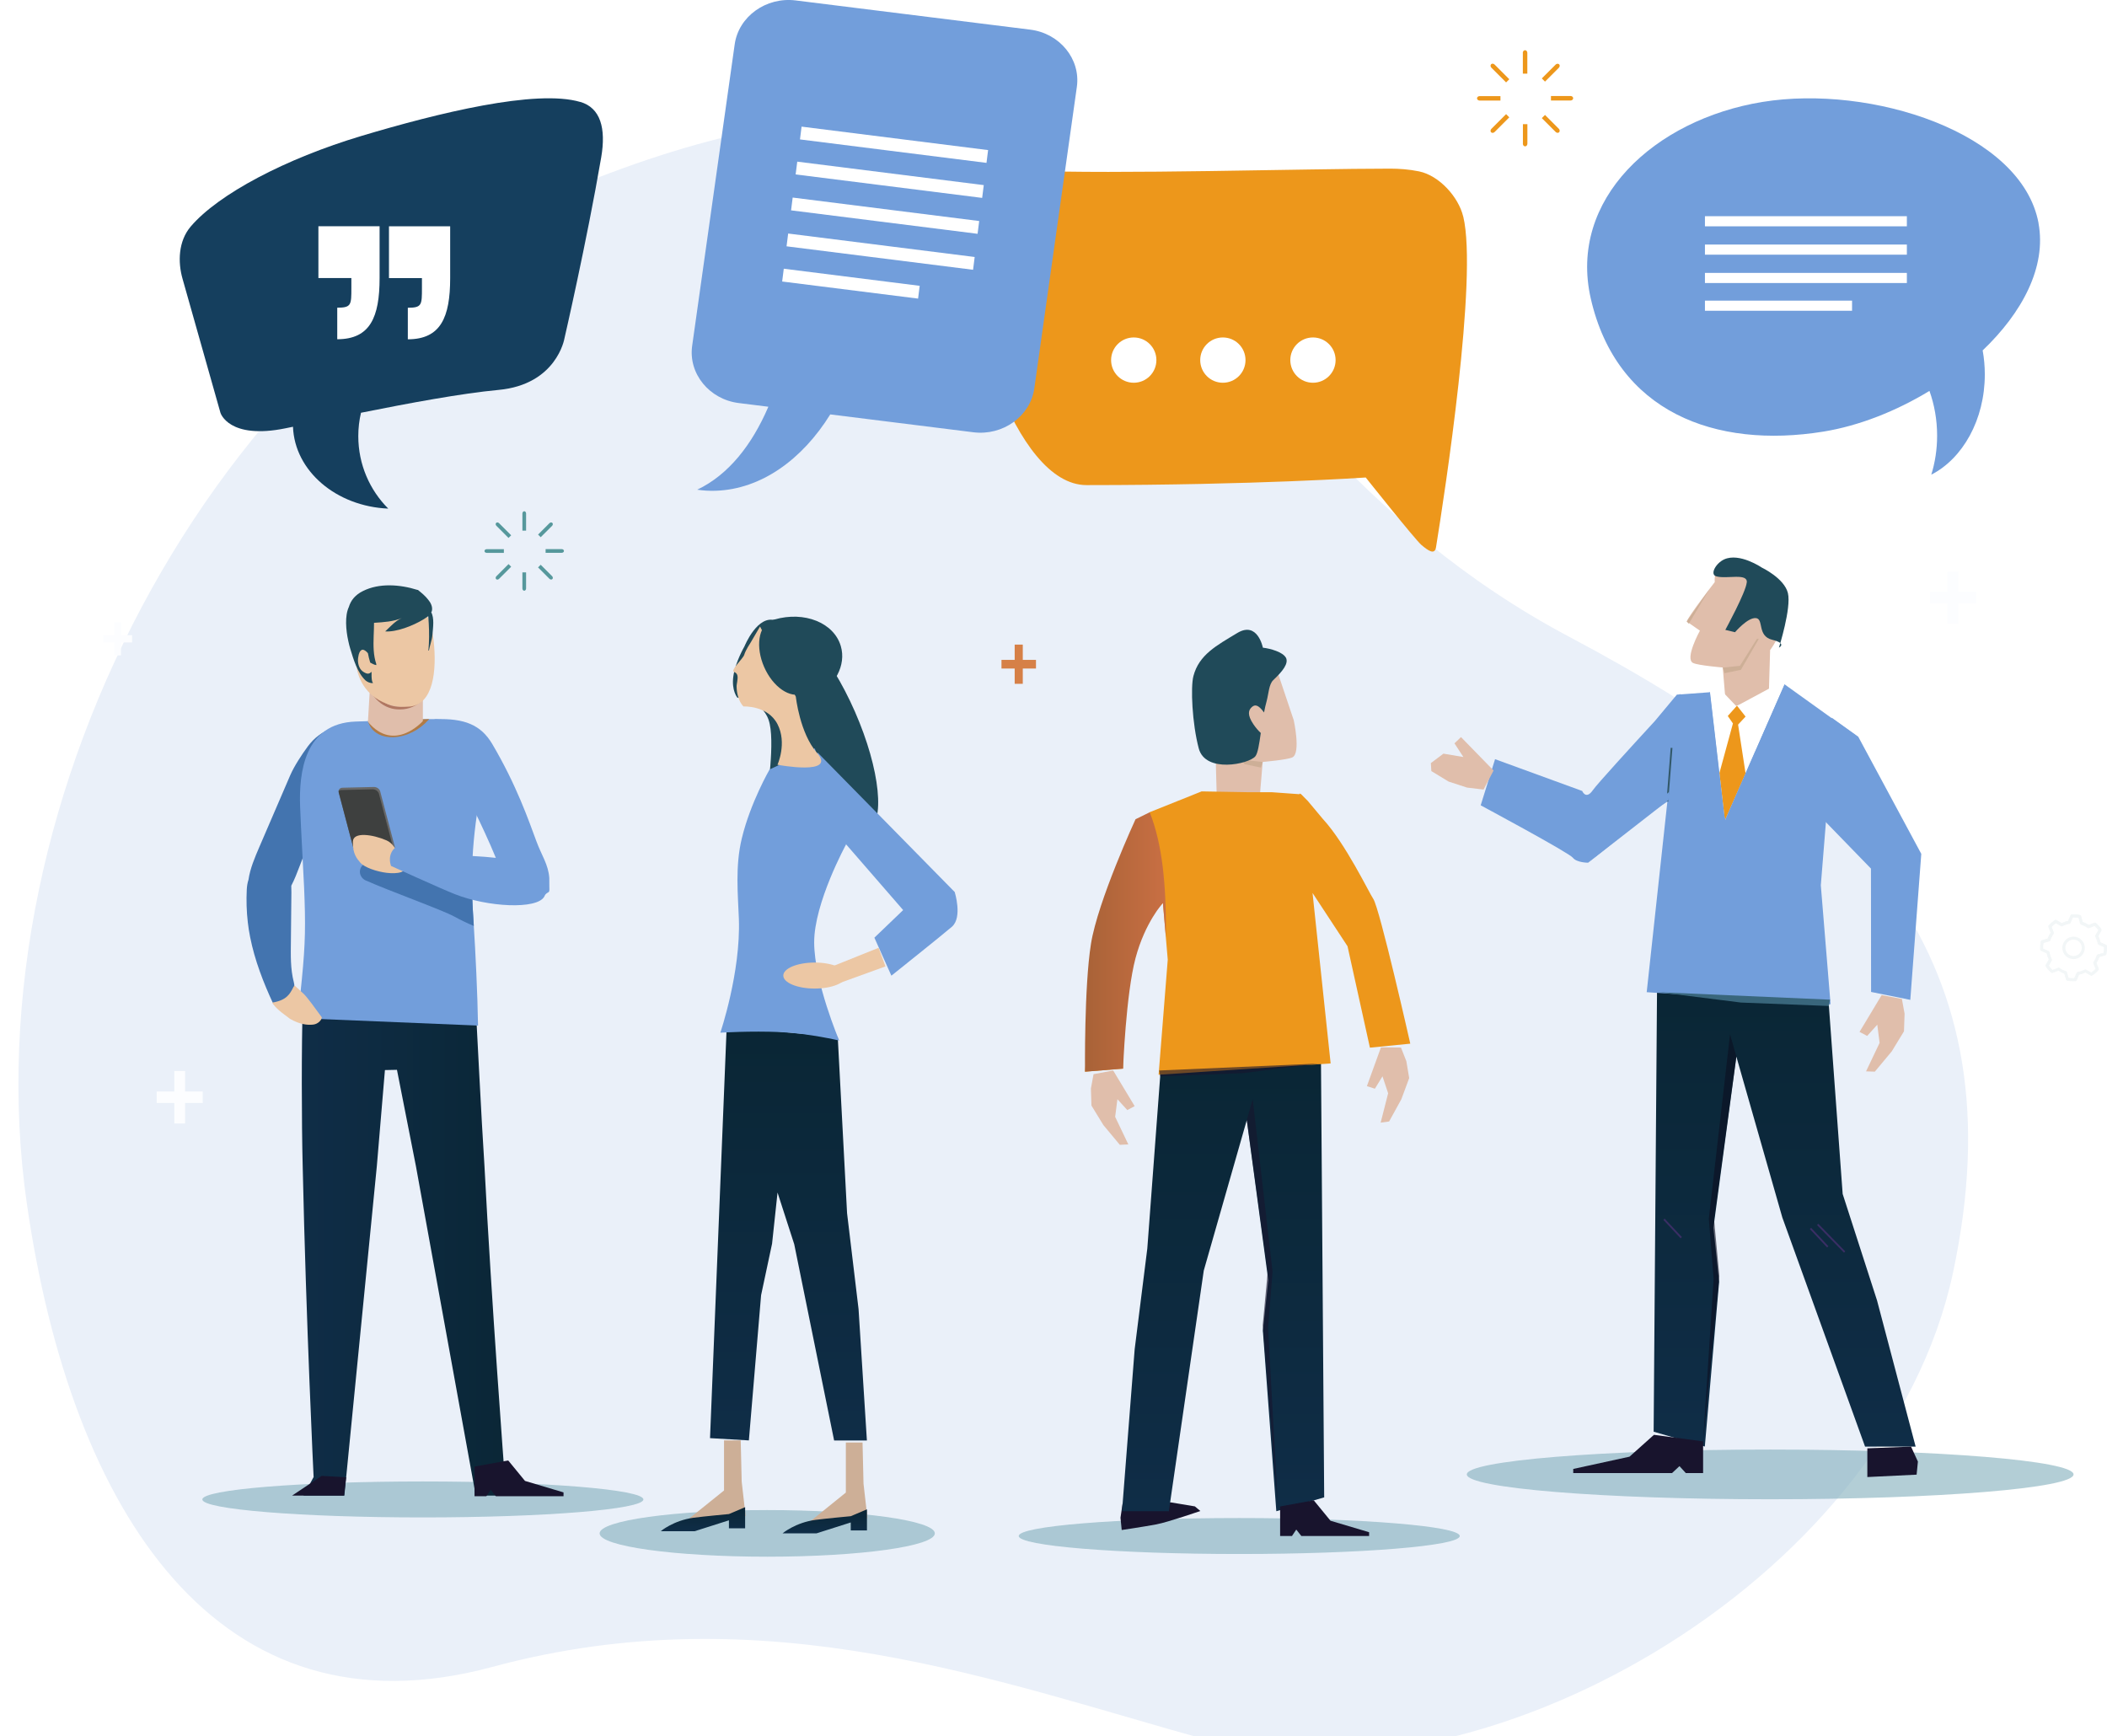 <?xml version="1.0" encoding="UTF-8"?>
<svg id="Capa_2" data-name="Capa 2" xmlns="http://www.w3.org/2000/svg" xmlns:xlink="http://www.w3.org/1999/xlink" viewBox="0 0 343.31 282.89">
  <defs>
    <style>
      .cls-1 {
        fill: #f2f6f7;
      }

      .cls-2 {
        fill: #ecc7a4;
      }

      .cls-3 {
        fill: #ed971b;
      }

      .cls-4 {
        fill: #fcfdff;
      }

      .cls-5 {
        fill: #fff;
      }

      .cls-6 {
        fill: #686868;
      }

      .cls-7 {
        fill: #b4d6df;
      }

      .cls-8 {
        fill: #729edb;
      }

      .cls-9 {
        fill: #325869;
      }

      .cls-10 {
        fill: #cdaf97;
      }

      .cls-11 {
        fill: #b17b45;
      }

      .cls-12 {
        fill: #d68047;
      }

      .cls-13 {
        fill: #e0beab;
      }

      .cls-14 {
        fill: #b07762;
      }

      .cls-15 {
        fill: #204a59;
      }

      .cls-16 {
        fill: #153f5e;
      }

      .cls-17 {
        fill: #4374af;
      }

      .cls-18, .cls-19 {
        fill: #18142d;
      }

      .cls-20 {
        fill: #3e403f;
      }

      .cls-21 {
        fill: #6eb4c7;
      }

      .cls-22 {
        fill: #474985;
      }

      .cls-23 {
        fill: #352d62;
      }

      .cls-24 {
        fill: #39667c;
      }

      .cls-25 {
        fill: #3a2e65;
      }

      .cls-26 {
        fill: #56989c;
      }

      .cls-27 {
        fill: url(#Dégradé_sans_nom_26);
      }

      .cls-28 {
        fill: #eaf0f9;
        filter: url(#drop-shadow-1);
      }

      .cls-29 {
        fill: url(#Dégradé_sans_nom_3);
      }

      .cls-30 {
        isolation: isolate;
      }

      .cls-31 {
        fill: #81aebb;
      }

      .cls-31, .cls-19, .cls-32 {
        opacity: .6;
      }

      .cls-32 {
        fill: #0d0e20;
      }

      .cls-33 {
        fill: url(#Dégradé_sans_nom_3-3);
      }

      .cls-34 {
        fill: url(#Dégradé_sans_nom_3-4);
      }

      .cls-35 {
        fill: url(#Dégradé_sans_nom_3-5);
      }

      .cls-36 {
        fill: url(#Dégradé_sans_nom_3-6);
      }

      .cls-37 {
        fill: url(#Dégradé_sans_nom_3-2);
      }
    </style>
    <filter id="drop-shadow-1" filterUnits="userSpaceOnUse">
      <feOffset dx="3" dy="3"/>
      <feGaussianBlur result="blur" stdDeviation="0"/>
      <feFlood flood-color="#000" flood-opacity=".08"/>
      <feComposite in2="blur" operator="in"/>
      <feComposite in="SourceGraphic"/>
    </filter>
    <linearGradient id="Dégradé_sans_nom_3" data-name="Dégradé sans nom 3" x1="-706.32" y1="235.73" x2="-706.32" y2="160.37" gradientTransform="translate(-415.54) rotate(-180) scale(1 -1)" gradientUnits="userSpaceOnUse">
      <stop offset="0" stop-color="#0f2d47"/>
      <stop offset="1" stop-color="#0a2635"/>
    </linearGradient>
    <linearGradient id="Dégradé_sans_nom_3-2" data-name="Dégradé sans nom 3" x1="199.29" y1="246.26" x2="199.29" y2="172.08" gradientTransform="matrix(1, 0, 0, 1, 0, 0)" xlink:href="#Dégradé_sans_nom_3"/>
    <linearGradient id="Dégradé_sans_nom_26" data-name="Dégradé sans nom 26" x1="176.78" y1="153.5" x2="189.97" y2="153.5" gradientUnits="userSpaceOnUse">
      <stop offset=".06" stop-color="#aa6338"/>
      <stop offset="1" stop-color="#c96f43"/>
    </linearGradient>
    <linearGradient id="Dégradé_sans_nom_3-3" data-name="Dégradé sans nom 3" x1="49.18" y1="203.17" x2="85.42" y2="203.17" gradientTransform="matrix(1, 0, 0, 1, 0, 0)" xlink:href="#Dégradé_sans_nom_3"/>
    <linearGradient id="Dégradé_sans_nom_3-4" data-name="Dégradé sans nom 3" x1="-544" y1="234.73" x2="-544" y2="166.94" xlink:href="#Dégradé_sans_nom_3"/>
    <linearGradient id="Dégradé_sans_nom_3-5" data-name="Dégradé sans nom 3" x1="134.38" y1="249.87" x2="134.38" y2="245.95" gradientTransform="matrix(1, 0, 0, 1, 0, 0)" xlink:href="#Dégradé_sans_nom_3"/>
    <linearGradient id="Dégradé_sans_nom_3-6" data-name="Dégradé sans nom 3" x1="114.53" y1="249.52" x2="114.53" y2="245.6" gradientTransform="matrix(1, 0, 0, 1, 0, 0)" xlink:href="#Dégradé_sans_nom_3"/>
  </defs>
  <g id="Layer_1" data-name="Layer 1">
    <g>
      <path class="cls-28" d="M252.71,100.78C183.41,64.04,187.03-8.73,96.29,25.23,33.43,48.75-8.24,126.56,1.38,193.18c7.25,50.26,31.18,87.52,75.84,75.45,44.66-12.07,82.63,2.58,116.96,12.03,43.2,11.89,110.15-25.27,121.04-76.28,10.89-51.01-15.16-78.5-62.51-103.6Z"/>
      <g>
        <g>
          <g>
            <path class="cls-3" d="M248.13,8.62v3.38h.73v-3.38c0-.24-.16-.44-.37-.44s-.37,.2-.37,.44Z"/>
            <path class="cls-3" d="M248.13,23.41c0,.24,.16,.44,.37,.44s.37-.2,.37-.44v-3.18h-.73v3.18Z"/>
            <path class="cls-3" d="M240.66,16.02c0,.2,.2,.37,.44,.37h3.38v-.73h-3.38c-.24,0-.44,.16-.44,.37Z"/>
            <path class="cls-3" d="M255.89,15.65h-3.18v.73h3.18c.24,0,.44-.16,.44-.37s-.2-.37-.44-.37Z"/>
          </g>
          <g>
            <path class="cls-3" d="M243.01,11.04l2.39,2.39,.52-.52-2.39-2.39c-.17-.17-.43-.2-.57-.05s-.12,.4,.05,.57Z"/>
            <path class="cls-3" d="M253.47,21.5c.17,.17,.43,.2,.57,.05s.12-.4-.05-.57l-2.25-2.25-.52,.52,2.25,2.25Z"/>
            <path class="cls-3" d="M242.96,21.56c.14,.14,.4,.12,.57-.05l2.39-2.39-.52-.52-2.39,2.39c-.17,.17-.2,.43-.05,.57Z"/>
            <path class="cls-3" d="M253.47,10.53l-2.25,2.25,.52,.52,2.25-2.25c.17-.17,.2-.43,.05-.57s-.4-.12-.57,.05Z"/>
          </g>
        </g>
        <g>
          <g>
            <path class="cls-26" d="M85.12,83.67v2.8h.6v-2.8c0-.2-.14-.36-.3-.36s-.3,.16-.3,.36Z"/>
            <path class="cls-26" d="M85.12,95.9c0,.2,.14,.36,.3,.36s.3-.16,.3-.36v-2.63h-.6v2.63Z"/>
            <path class="cls-26" d="M78.94,89.79c0,.17,.16,.3,.36,.3h2.8v-.6h-2.8c-.2,0-.36,.14-.36,.3Z"/>
            <path class="cls-26" d="M91.53,89.48h-2.63v.6h2.63c.2,0,.36-.14,.36-.3s-.16-.3-.36-.3Z"/>
          </g>
          <g>
            <path class="cls-26" d="M80.88,85.68l1.98,1.98,.43-.43-1.98-1.98c-.14-.14-.35-.16-.47-.04s-.1,.33,.04,.47Z"/>
            <path class="cls-26" d="M89.53,94.32c.14,.14,.35,.16,.47,.04s.1-.33-.04-.47l-1.86-1.86-.43,.43,1.86,1.86Z"/>
            <path class="cls-26" d="M80.84,94.37c.12,.12,.33,.1,.47-.04l1.98-1.98-.43-.43-1.98,1.98c-.14,.14-.16,.35-.04,.47Z"/>
            <path class="cls-26" d="M89.53,85.25l-1.86,1.86,.43,.43,1.86-1.86c.14-.14,.16-.35,.04-.47s-.33-.1-.47,.04Z"/>
          </g>
        </g>
        <g class="cls-30">
          <path class="cls-4" d="M321.41,55h-1.81v-1.19h1.81v-2.11h1.11v2.11h1.81v1.19h-1.81v2.11h-1.11v-2.11Z"/>
        </g>
        <g class="cls-30">
          <path class="cls-4" d="M18.6,104.69h-1.81v-1.19h1.81v-2.11h1.11v2.11h1.81v1.19h-1.81v2.11h-1.11v-2.11Z"/>
        </g>
        <path class="cls-12" d="M165.33,108.94h-2.15v-1.41h2.15v-2.49h1.32v2.49h2.15v1.41h-2.15v2.49h-1.32v-2.49Z"/>
        <g class="cls-30">
          <path class="cls-4" d="M317.33,98.34h-2.87v-1.88h2.87v-3.33h1.76v3.33h2.87v1.88h-2.87v3.33h-1.76v-3.33Z"/>
        </g>
        <g class="cls-30">
          <path class="cls-4" d="M53.36,55.34h-2.87v-1.88h2.87v-3.33h1.76v3.33h2.87v1.88h-2.87v3.33h-1.76v-3.33Z"/>
        </g>
        <g>
          <g>
            <path class="cls-1" d="M343.16,155.48c.08-.42,.12-.86,.1-1.31,0-.07-.05-.14-.11-.17l-.94-.41v-.06c-.08-.33-.19-.65-.33-.95l-.03-.06,.5-.89c.04-.06,.03-.14,0-.2-.13-.2-.26-.37-.4-.52-.13-.15-.28-.3-.46-.47-.05-.05-.13-.06-.2-.04l-.95,.37-.05-.03c-.28-.18-.58-.33-.9-.45l-.06-.02-.28-.99c-.02-.07-.08-.12-.15-.14-.42-.08-.87-.11-1.31-.09-.07,0-.14,.05-.17,.11l-.41,.94h-.06c-.33,.08-.65,.19-.95,.33l-.06,.03-.89-.5c-.06-.04-.14-.03-.2,0-.18,.12-.35,.25-.52,.4-.17,.15-.33,.3-.47,.47-.05,.05-.06,.13-.04,.2l.37,.95-.03,.05c-.18,.28-.33,.58-.45,.9l-.02,.06-.99,.28c-.07,.02-.12,.08-.14,.15-.08,.42-.11,.86-.09,1.31,0,.07,.05,.14,.11,.17l.94,.41v.06c.09,.33,.19,.65,.33,.95l.03,.05-.5,.89c-.04,.06-.03,.14,0,.2,.14,.21,.27,.37,.4,.52,.14,.16,.29,.32,.46,.47,.05,.05,.13,.06,.2,.04l.95-.37,.05,.03c.28,.18,.58,.33,.9,.45l.06,.02,.28,.99c.02,.07,.08,.12,.15,.14,.44,.08,.88,.11,1.31,.09,.07,0,.14-.05,.17-.11l.42-.94h.06c.33-.08,.65-.19,.95-.33l.05-.03,.89,.5c.06,.04,.14,.03,.2,0,.19-.13,.36-.26,.52-.4,.15-.13,.31-.28,.47-.46,.05-.05,.06-.13,.04-.2l-.38-.95,.03-.05c.18-.28,.33-.58,.45-.9l.02-.06,.99-.28c.07-.02,.12-.08,.14-.15Zm-.34-.26v.08s-.98,.27-.98,.27c-.06,.02-.11,.06-.13,.13-.12,.39-.31,.76-.54,1.09-.04,.05-.05,.12-.02,.18l.37,.93-.05,.05c-.11,.11-.2,.2-.3,.29-.11,.09-.22,.18-.33,.26l-.06,.04-.88-.49c-.06-.03-.12-.03-.18,0-.36,.19-.75,.32-1.15,.38-.06,.01-.12,.05-.14,.11l-.41,.92h-.08s-.03,0-.05,0c-.26,0-.52-.02-.78-.06h-.08s-.27-.98-.27-.98c-.02-.06-.06-.11-.12-.13-.39-.13-.76-.31-1.08-.54-.05-.04-.12-.05-.18-.02l-.94,.37-.05-.05c-.1-.1-.2-.2-.29-.3-.09-.1-.17-.21-.26-.33l-.04-.06,.49-.88c.03-.06,.03-.12,0-.18-.18-.35-.31-.74-.38-1.15-.01-.06-.05-.11-.11-.14l-.92-.4v-.08c0-.28,.02-.57,.06-.84v-.08s.98-.27,.98-.27c.06-.02,.11-.06,.13-.12,.13-.39,.31-.76,.54-1.09,.04-.05,.04-.12,.02-.18l-.37-.94,.05-.05c.1-.1,.2-.2,.3-.29,.11-.1,.22-.18,.33-.26l.06-.04,.87,.49c.06,.03,.12,.03,.18,0,.36-.19,.75-.32,1.15-.39,.06-.01,.12-.05,.14-.11l.4-.92h.08c.28,0,.56,.01,.84,.06h.08s.27,.98,.27,.98c.02,.06,.06,.11,.13,.13,.39,.13,.75,.31,1.09,.54,.05,.04,.12,.05,.18,.02l.94-.37,.05,.05c.11,.1,.2,.2,.29,.3,.09,.1,.17,.21,.26,.33l.04,.06-.5,.87c-.03,.06-.03,.12,0,.18,.19,.37,.32,.75,.39,1.15,.01,.06,.05,.12,.11,.14l.92,.4v.08c0,.29-.02,.57-.06,.83Z"/>
            <path class="cls-1" d="M337.87,159.9c-.35,0-.7-.03-1.05-.1-.09-.02-.17-.09-.19-.18l-.27-.96h-.03c-.32-.13-.63-.28-.91-.46l-.03-.02-.93,.36c-.09,.03-.19,.02-.26-.05-.17-.15-.32-.31-.47-.47-.13-.15-.26-.32-.4-.53-.05-.08-.06-.18-.01-.26l.49-.87v-.03c-.15-.3-.26-.62-.33-.96v-.03s-.92-.4-.92-.4c-.09-.04-.14-.12-.15-.21-.02-.45,.01-.9,.09-1.33,.02-.09,.09-.16,.17-.19l.96-.27v-.03c.13-.32,.28-.63,.46-.91l.02-.03-.36-.93c-.03-.09-.02-.18,.05-.25,.15-.16,.31-.32,.48-.47,.18-.15,.35-.28,.53-.4,.08-.05,.18-.06,.26,0l.86,.49h.03c.31-.16,.63-.27,.97-.34h.03s.4-.92,.4-.92c.04-.09,.12-.14,.21-.15,.45-.02,.9,0,1.33,.09,.09,.02,.16,.09,.19,.18l.27,.96h.03c.32,.13,.62,.28,.91,.46l.03,.02,.93-.36c.09-.03,.19-.02,.26,.05,.18,.16,.33,.32,.47,.47,.14,.16,.27,.33,.4,.53,.05,.08,.06,.18,.01,.26l-.49,.87v.03c.16,.31,.27,.63,.34,.96v.03s.92,.4,.92,.4c.09,.04,.14,.12,.15,.21,.02,.46-.01,.9-.1,1.32h0c-.02,.09-.09,.16-.17,.19l-.96,.27v.03c-.13,.32-.28,.63-.47,.91l-.02,.03,.37,.92c.03,.09,.02,.19-.05,.26-.16,.18-.32,.33-.47,.47-.16,.14-.34,.28-.53,.4-.08,.05-.18,.06-.26,.01l-.87-.49h-.03c-.31,.16-.63,.27-.96,.34h-.03s-.4,.92-.4,.92c-.04,.09-.12,.14-.21,.15-.09,0-.18,0-.27,0Zm-2.46-1.84l.07,.05c.27,.18,.57,.33,.88,.44l.08,.03,.28,1.02s.06,.09,.11,.1c.43,.08,.87,.11,1.3,.09,.05,0,.1-.03,.12-.08l.43-.97,.09-.02c.33-.07,.64-.17,.94-.31l.08-.04,.92,.51s.1,.02,.14,0c.19-.13,.36-.26,.52-.4,.15-.13,.3-.28,.46-.46,.03-.04,.05-.09,.03-.14l-.39-.98,.05-.08c.18-.28,.33-.58,.44-.89l.03-.08,1.01-.28s.09-.05,.1-.1c.08-.41,.11-.85,.09-1.3,0-.05-.03-.1-.08-.12l-.97-.42-.02-.09c-.07-.32-.17-.64-.32-.94l-.04-.08,.52-.91s.02-.1,0-.14c-.13-.19-.26-.36-.4-.52-.13-.15-.28-.3-.46-.46-.04-.04-.09-.05-.14-.03l-.98,.38-.07-.05c-.28-.18-.58-.33-.89-.44l-.08-.03-.28-1.01c-.01-.05-.05-.09-.1-.1-.42-.08-.86-.11-1.3-.09-.05,0-.1,.03-.12,.08l-.42,.96-.09,.02c-.32,.07-.64,.17-.94,.32l-.08,.04-.91-.52s-.1-.02-.14,0c-.17,.12-.34,.25-.52,.39-.16,.14-.32,.3-.47,.46-.03,.04-.04,.09-.03,.14l.38,.98-.05,.07c-.18,.28-.33,.58-.44,.89l-.03,.08-1.01,.29s-.09,.05-.1,.11c-.08,.42-.11,.85-.09,1.3,0,.05,.03,.1,.08,.12l.97,.42,.02,.09c.07,.33,.18,.65,.31,.94l.04,.08-.52,.92s-.02,.1,0,.14c.14,.2,.27,.37,.4,.52,.14,.16,.29,.31,.46,.46,.04,.04,.09,.04,.14,.03l.98-.38Zm2.47,1.46c-.26,0-.53-.02-.79-.06l-.11-.02-.28-1s-.05-.08-.09-.09c-.4-.13-.77-.32-1.1-.55-.04-.03-.09-.03-.13-.02l-.97,.38-.08-.08c-.1-.1-.2-.2-.29-.3-.09-.1-.17-.21-.26-.33l-.07-.09,.51-.91s.02-.09,0-.13c-.18-.36-.31-.75-.39-1.17,0-.04-.04-.08-.08-.1l-.96-.42v-.11c0-.29,.02-.57,.06-.85l.02-.11,1-.28s.08-.05,.09-.09c.13-.39,.31-.77,.55-1.1,.03-.04,.03-.09,.02-.13l-.38-.97,.08-.08c.1-.1,.2-.2,.31-.29,.12-.1,.23-.19,.34-.26l.09-.07,.9,.51s.09,.02,.13,0c.37-.19,.76-.32,1.17-.39,.05,0,.08-.04,.1-.08l.42-.95h.11c.27,0,.56,.01,.85,.06l.11,.02,.28,1s.05,.08,.09,.09c.39,.13,.76,.31,1.1,.55,.04,.03,.09,.03,.13,.02l.97-.38,.08,.08c.11,.11,.21,.21,.29,.31,.09,.1,.18,.21,.26,.33l.07,.09-.51,.91s-.02,.09,0,.13c.19,.37,.32,.76,.39,1.17,0,.05,.04,.08,.08,.1l.96,.42v.11c0,.29-.02,.57-.06,.84l-.02,.11-1,.28s-.08,.05-.09,.09c-.13,.39-.31,.77-.55,1.1-.03,.04-.03,.09-.02,.13l.38,.97-.08,.08c-.11,.11-.21,.21-.31,.29-.11,.09-.22,.18-.33,.26l-.09,.07-.91-.51s-.09-.02-.13,0c-.37,.19-.76,.32-1.17,.39-.04,0-.08,.04-.1,.08l-.42,.96h-.16Zm-.82-.17h.04c.26,.04,.52,.06,.77,.06h.09s.39-.89,.39-.89c.03-.08,.1-.13,.18-.14,.4-.07,.78-.2,1.13-.38,.07-.04,.16-.04,.23,0l.85,.48,.03-.02c.11-.08,.22-.17,.33-.26,.1-.08,.19-.18,.3-.29l.03-.03-.36-.9c-.03-.08-.02-.16,.03-.23,.23-.33,.41-.69,.54-1.07,.03-.08,.09-.14,.17-.16l.94-.26v-.04c.05-.26,.07-.54,.07-.83v-.04s-.89-.39-.89-.39c-.08-.03-.13-.1-.14-.18-.07-.39-.2-.77-.38-1.13-.04-.07-.04-.16,0-.23l.48-.84-.02-.03c-.09-.12-.17-.22-.26-.32-.09-.1-.18-.2-.29-.3l-.03-.03-.9,.35c-.08,.03-.16,.02-.23-.03-.33-.23-.69-.41-1.07-.53-.08-.03-.14-.09-.16-.17l-.26-.94h-.04c-.28-.05-.56-.07-.83-.06h-.04s-.39,.89-.39,.89c-.03,.08-.1,.13-.18,.14-.4,.07-.78,.2-1.14,.38-.07,.04-.16,.04-.23,0l-.84-.48-.03,.02c-.11,.08-.21,.16-.33,.26-.1,.09-.2,.19-.3,.29l-.03,.03,.35,.9c.03,.08,.02,.16-.03,.23-.23,.33-.41,.69-.54,1.07-.03,.08-.09,.14-.17,.16l-.94,.26v.04c-.05,.27-.07,.55-.06,.83v.04s.89,.39,.89,.39c.07,.03,.13,.1,.14,.18,.08,.41,.2,.79,.38,1.14,.04,.07,.04,.16,0,.23l-.48,.85,.02,.03c.09,.12,.17,.23,.26,.33,.09,.1,.19,.2,.29,.3l.03,.03,.9-.35c.08-.03,.16-.02,.23,.03,.32,.23,.68,.41,1.07,.53,.08,.03,.14,.09,.16,.17l.26,.94Z"/>
          </g>
          <g>
            <path class="cls-1" d="M337.86,156.18c-.95,0-1.72-.77-1.72-1.72s.77-1.72,1.72-1.72,1.72,.77,1.72,1.72-.77,1.72-1.72,1.72Zm0-3.18c-.8,0-1.45,.65-1.45,1.45s.65,1.45,1.45,1.45,1.45-.65,1.45-1.45-.65-1.45-1.45-1.45Z"/>
            <path class="cls-1" d="M337.86,156.29c-1.01,0-1.83-.82-1.83-1.83s.82-1.83,1.83-1.83,1.83,.82,1.83,1.83-.82,1.83-1.83,1.83Zm0-3.45c-.89,0-1.61,.72-1.61,1.61s.72,1.61,1.61,1.61,1.61-.72,1.61-1.61-.72-1.61-1.61-1.61Zm0,3.18c-.86,0-1.56-.7-1.56-1.56s.7-1.56,1.56-1.56,1.56,.7,1.56,1.56-.7,1.56-1.56,1.56Zm0-2.91c-.74,0-1.34,.6-1.34,1.34s.6,1.34,1.34,1.34,1.34-.6,1.34-1.34-.6-1.34-1.34-1.34Z"/>
          </g>
        </g>
        <g>
          <path class="cls-21" d="M304.04,225.73l-.96-3.96c.45-.05,.89-.12,1.33-.23,.7-.18,1.38-.43,2.04-.76l.96,3.97c-.66,.32-1.34,.57-2.04,.75-.44,.11-.88,.19-1.33,.24Z"/>
          <path class="cls-7" d="M270.58,177.56l.48-1.9c.98,.31,1.98,.59,3,.84,.63,.15,1.27,.29,1.9,.41l-.48,1.89c-.63-.12-1.27-.26-1.9-.41-1.01-.24-2.01-.52-3-.83Z"/>
          <ellipse class="cls-31" cx="288.43" cy="240.26" rx="49.43" ry="4.05"/>
          <path class="cls-13" d="M288.43,105.91s3.48-4.42,2.46-9.5c-.54-2.68-7.22-4.66-9.5-4.66-2.29,0-1.99,3.1-1.99,3.1,0,0-4.23,5.46-4.57,6.42l2.15,1.5s-2.52,4.57-1.12,5.26c.82,.41,4.84,.74,4.84,.74l.57,6.76,6.93-2.15,.22-7.48Z"/>
          <path class="cls-15" d="M284.62,94.91c.15-1.6-3.3-.5-4.99-1-1.07-.32-.04-2.15,1.31-2.76,2.5-1.13,6.11,1.33,6.11,1.33,0,0,3.68,1.74,4.27,4.17,.58,2.43-1.46,8.88-1.46,8.88,0,0,1.37-.67-1.11-1.28s-1.32-3.4-2.65-3.53-3.4,2.3-3.4,2.3l-1.58-.38s3.35-6.13,3.49-7.73Z"/>
          <polygon class="cls-10" points="286.58 104.1 283.66 109.15 281 109.7 280.71 108.79 283.5 108.5 286.27 104.1 286.58 104.1"/>
          <polygon class="cls-10" points="275.96 100.31 278.5 96.04 274.84 101.28 275.18 101.64 275.96 100.31"/>
          <polygon class="cls-29" points="269.44 233.3 277.78 235.72 280.11 208.88 279.18 200.08 282.92 172.18 290.41 198.4 303.89 235.73 312.13 235.73 305.84 211.91 300.24 194.56 297.9 162.62 280.21 161.48 270 160.37 269.44 233.3"/>
          <path class="cls-8" d="M243.6,123.71l14.2,5.18s.6,1.5,1.72-.11c.71-1.02,6.2-7.02,10.14-11.31l3.57-4.28,.41-.03c.07-.07,.11-.11,.11-.11v.11s4.87-.36,4.87-.36l2.43,20.91,9.73-22.19,11.51,8.26,3.1,5.44,.75,11.8-8.34-6.63-1.12,13.87,1.59,19.39-29.96-1.97,3.37-31.06-2.46,1.59-10.46,8.37s-1.87,0-2.48-.81c-.61-.81-15.02-8.54-15.02-8.54l2.34-7.51Z"/>
          <polygon class="cls-32" points="278.43 198.58 279.21 208.41 277.5 234.88 280.15 207.94 279.28 198.68 282.92 172.18 281.89 168.53 278.43 198.58"/>
          <rect class="cls-25" x="296.26" y="199.62" width=".29" height="4.11" transform="translate(-57.77 257.26) rotate(-43.15)"/>
          <polygon class="cls-18" points="256.34 240.04 272.44 240.04 273.65 238.91 274.68 240.04 277.5 240.04 277.5 234.88 269.49 233.81 265.51 237.37 256.34 239.37 256.34 240.04"/>
          <polygon class="cls-18" points="304.26 240.69 312.29 240.3 312.5 238.17 311.38 235.73 304.26 236.01 304.26 240.69"/>
          <polygon class="cls-5" points="281.05 133.71 290.5 111.81 289.31 111.64 282.92 115.08 280.21 112.24 278.62 112.8 281.05 133.71"/>
          <polygon class="cls-3" points="282.36 117.89 280.16 125.96 281.05 133.71 284.42 126.03 283.2 118.08 284.42 116.77 283.02 114.99 281.52 116.67 282.36 117.89"/>
          <polygon class="cls-8" points="293.03 115.83 281.05 133.71 290.78 111.52 292.75 114.15 290.92 114.23 293.03 115.83"/>
          <polygon class="cls-8" points="275.62 114.24 281.05 133.71 278.62 112.8 275.62 114.24"/>
          <polygon class="cls-24" points="297.99 163.93 283.67 163.37 270.28 161.68 298.18 162.9 297.99 163.93"/>
          <polygon class="cls-8" points="280.33 161.48 280.09 161.47 280.93 133.72 275.5 114.55 275.74 114.49 281.17 133.7 281.17 133.71 280.33 161.48"/>
          <rect class="cls-23" x="295.08" y="127.2" width="6.02" height=".29" transform="translate(143.37 412.19) rotate(-84.62)"/>
          <rect class="cls-9" x="267.65" y="126.11" width="8.77" height=".29" transform="translate(124.9 387.58) rotate(-85.52)"/>
          <polygon class="cls-13" points="238.05 120.11 236.99 121.13 238.44 123.36 235.19 122.81 233.14 124.35 233.22 125.65 236.03 127.36 239.04 128.34 241.73 128.66 243.36 125.56 238.05 120.11"/>
          <rect class="cls-25" x="298.22" y="198.62" width=".29" height="6.28" transform="translate(-56.02 266.13) rotate(-44.36)"/>
          <rect class="cls-25" x="272.39" y="198.12" width=".29" height="4.11" transform="translate(-63.2 240.53) rotate(-43.15)"/>
          <polygon class="cls-8" points="271.97 129.03 271.88 130.37 258.77 140.57 271.97 129.03"/>
          <polygon class="cls-19" points="304.08 135.36 304.08 135.36 297.9 130.62 298.18 129.31 304.92 135.33 304.08 135.36"/>
          <polygon class="cls-8" points="304.85 141.54 296.9 133.35 298.45 116.95 302.78 120.05 313.05 139.14 311.26 162.93 304.87 161.64 304.85 141.54"/>
          <polygon class="cls-13" points="302.99 168.15 304.23 168.81 305.88 166.98 306.26 169.94 304.05 174.58 305.48 174.63 308.24 171.32 310.23 168.06 310.33 165.19 309.89 162.78 306.59 162.16 302.99 168.15"/>
        </g>
        <g>
          <ellipse class="cls-31" cx="201.92" cy="250.3" rx="35.93" ry="2.93"/>
          <g>
            <path class="cls-13" d="M198.01,121.27s-3.48-4.44-2.46-9.55c.54-2.69,7.22-4.68,9.51-4.68s3.32,3.12,3.32,3.12l2.42,7.2s1.18,5.36-.21,6.05c-.82,.41-4.85,.75-4.85,.75l-.57,6.79-6.93-1.63-.22-8.05Z"/>
            <polygon class="cls-10" points="199.86 119.45 202.78 124.52 205.45 125.08 205.74 124.16 202.94 123.87 200.18 119.45 199.86 119.45"/>
          </g>
          <path class="cls-18" d="M188.49,248.39c-2.26,.42-5.72,.93-5.72,.93l-.2-2,.34-2.28,7.88-.22,3.9,.65,.89,.75s-5.33,1.84-7.08,2.16Z"/>
          <polygon class="cls-37" points="215.76 244 207.96 246.26 205.77 216.85 206.65 208.62 203.15 182.52 196.14 207.04 190.45 246.26 182.82 246.26 184.88 219.87 186.94 203.45 189.13 174.18 205.68 173.11 215.23 172.08 215.76 244"/>
          <path class="cls-3" d="M229.79,170.08s-4.99-22.11-6.04-23.62c-.66-.95-4.5-8.99-8.2-13l-2.45-2.93-1.09-1.1c-.06-.07-.28-.11-.28-.11v.1s-4.56-.33-4.56-.33h-4.02s-7.36-.13-7.36-.13l-8.46,3.39-8.55,21.67-2,20.61,6.2-.5-.16-19.4,6.66-7.6,.79,9.25-1.49,18.75,28.03-1.84-3.15-29.67-.07,1.48,5.97,9.09,3.65,16.53,6.57-.65Z"/>
          <polygon class="cls-19" points="207.35 207.22 206.62 216.41 208.22 245.48 205.74 215.97 206.55 207.3 203.15 182.52 204.11 179.1 207.35 207.22"/>
          <polygon class="cls-18" points="223.08 250.3 212.04 250.3 211.21 249.25 210.51 250.3 208.58 250.3 208.58 245.48 214.06 244.48 216.79 247.81 223.08 249.68 223.08 250.3"/>
          <polygon class="cls-13" points="184.88 180.25 183.68 180.89 182.07 179.12 181.7 181.99 183.85 186.49 182.46 186.55 179.78 183.33 177.84 180.16 177.75 177.38 178.18 175.04 181.38 174.44 184.88 180.25"/>
          <polygon class="cls-19" points="189.05 175.4 202.45 174.88 214.97 173.3 188.87 174.44 189.05 175.4"/>
          <polygon class="cls-13" points="222.72 176.99 224.02 177.41 225.26 175.39 226.18 178.15 224.96 182.94 226.34 182.75 228.33 179.13 229.61 175.68 229.15 172.93 228.27 170.7 225.01 170.67 222.72 176.99"/>
          <path class="cls-15" d="M209.49,107.13c-.48-.85-2.42-1.44-3.72-1.59,0,0-.85-4.39-4.17-2.39-3.32,2.01-6.24,3.52-7.15,7.03-.47,1.79-.21,7.68,.87,11.77s8.15,2.56,9.21,1.31c.42-.5,.64-1.99,.9-3.82-.39-.36-.8-.83-1.19-1.4-1.08-1.58-.8-2.36-.27-2.82,.49-.44,1.03-.44,1.99,.88,.12-.64,.26-1.27,.43-1.88,.32-1.19,.36-2.72,1.07-3.39,1.5-1.42,2.59-2.74,2.04-3.71Z"/>
          <path class="cls-27" d="M187.33,132.36l-2.31,1.14s-6.14,13.3-7.26,20.3-.97,20.84-.97,20.84l6.2-.5s.46-12.12,2.03-18.01c1.58-5.9,4.47-8.99,4.47-8.99l.48,5.6c0-.38,.01-.75,.01-1.13,0-7.25-.53-13.93-2.65-19.25Z"/>
        </g>
        <g>
          <ellipse class="cls-31" cx="68.9" cy="244.34" rx="35.93" ry="2.93"/>
          <path class="cls-22" d="M64.65,172.47c.12,0,.22-.08,.25-.19l1.78-6.51c.04-.14-.05-.28-.19-.31-.14-.04-.28,.04-.32,.18l-1.78,6.51c-.04,.14,.05,.28,.19,.31,.02,0,.05,0,.07,0Z"/>
          <path class="cls-33" d="M49.35,163.44l28.09-.8c.29,5.18,.98,19.46,1.5,27.39,1.14,22.16,3.28,50.37,3.28,50.37l3.2,3.31h-7.9s-9.75-53.68-9.75-53.68l-3.09-15.7-1.96,.04-1.32,15.66-5.29,53.68h-6.66s1.65-3.02,1.65-3.02c0,0-1.22-24.98-1.78-50.66-.18-6.95-.21-20.11,.02-26.59Z"/>
          <path class="cls-17" d="M40.21,144.92c.03-.48,.1-1.04,.28-1.57,.26-1.82,1.02-3.59,1.77-5.34,1.68-3.89,3.35-7.79,5.03-11.68,.64-1.48,1.88-3.37,2.87-4.71,2.11-2.84,5.24-3.77,9.18-3.76,1.84,0-3.06,7.4-4.23,9.21-1.73,2.67-2.29,5.92-4.98,10.96-.9,1.69-1.62,4.31-2.67,6.3,.02,.37,.02,.73,.02,1.1-.03,2.61-.05,5.22-.08,7.83-.02,2.36-.11,4.56,.49,6.86,.24,.93-.11,1.9-.98,2.57-1.3,1-2.37,.92-2.37,.92-1.64-3.52-3.04-7.16-3.78-10.89-.16-.8-.29-1.6-.38-2.41-.21-1.79-.26-3.59-.17-5.38Z"/>
          <path class="cls-8" d="M48.65,165.91l29.24,1.21c-.08-5.14-.43-12.28-.69-16.24-.02-.25-.03-.5-.04-.73-.18-2.54-.28-5.04-.25-7.71,0-.26,0-.53,.01-.79,.02-1.05,.08-2.12,.16-3.24,.13-1.81,.34-3.73,.64-5.82,.42-2.92,2.24-7.02,1.77-9.27-.59-2.73-3.01-4.83-5.97-5.7-1.09-.33-2.24-.48-3.41-.44l-12.15,.4c-8.38,.28-9.27,8.34-9.06,13.88,.17,4.39,.45,8.79,.65,13.18,.25,5.99,.22,9-.37,14.95-.17,1.73-.5,4.56-.54,6.33Z"/>
          <path class="cls-17" d="M59.64,143.49c3.69,1.65,12.56,4.85,14.37,5.86,1,.55,2.08,1.07,3.19,1.54-.02-.25-.03-.5-.04-.73-.18-2.54-.28-5.04-.25-7.71-3.6-.8-7.37-1.87-9.85-2.9-.99-.41-4.54-2.35-5.22-1.26-.51,.83-1.59,1.77-2.58,2.55-.97,.74-.77,2.15,.38,2.66Z"/>
          <path class="cls-6" d="M55.17,128.89c0,.08,0,.16,.02,.24l2.36,8.94c.11,.42,.58,.74,1.03,.73l5.1-.12c.17-.01,.32-.06,.44-.14h0c.18-.15,.26-.37,.19-.63l-2.36-8.95c-.1-.4-.57-.73-1.02-.72l-5.1,.12c-.37,0-.62,.22-.66,.53Z"/>
          <path class="cls-20" d="M55.17,128.89c0,.08,0,.16,.02,.24l2.36,8.94c.11,.42,.58,.74,1.03,.73l5.1-.12c.17-.01,.32-.06,.44-.14h0c.02-.09,.01-.17-.02-.25l-2.36-8.95c-.1-.4-.57-.73-1.03-.72l-5.1,.12c-.18,.01-.32,.06-.44,.15Z"/>
          <path class="cls-2" d="M62.99,136.95c1.74,.76,2.01,3.22,2.7,4.1,.83,1.06-.86,1.4-2.69,1.18-1.64-.2-3.65-.89-4.3-1.67-.55-.65-1.26-1.44-1.2-3.43,.05-1.62,3.22-1.17,5.5-.18Z"/>
          <path class="cls-8" d="M64.17,138.36c.67-.76,1.37-.2,2.36,.09,3.54,1.06,9.69,.8,14.26,1.34-.31-.73-.6-1.43-.87-2.05-2.71-6.15-4.3-8.75-5.34-10.95-.97-2.06-5.4-9.54-3.58-9.6,4.62-.15,7.35,.89,9.22,4.07,3.94,6.68,5.9,12.38,7.2,15.88,.84,2.27,1.92,3.72,2.08,5.92,0,.06,0,1.49,.01,1.55,.05,1.05-.13,.58-.67,1.18-.06,.11-.1,.21-.16,.32-1.2,2.13-9.23,1.72-14.61-.42-2.55-1.02-10.35-4.58-10.35-4.58,0,0-.65-1.52,.44-2.77Z"/>
          <path class="cls-11" d="M59.96,117.51c.06,.26,.16,.5,.29,.73,.63,1.21,2.03,1.96,3.86,1.89,2.11-.07,4.25-1.2,5.68-2.8,.05-.05,.1-.11,.15-.16l-9.98,.33Z"/>
          <path class="cls-13" d="M68.9,111.34v6.16s-4.67,5.28-8.95,.12l.37-6.28h8.58Z"/>
          <path class="cls-14" d="M64.34,115.55c.11,.02,.23,.03,.35,.04,1.44,.11,2.76-.31,3.84-1.21,.1-.08,.1-.22,0-.31-.09-.09-.25-.1-.35-.02-.98,.82-2.18,1.2-3.47,1.1-1.35-.11-2.51-.76-3.44-1.95-.08-.1-.23-.13-.34-.06-.11,.07-.13,.21-.05,.31,.93,1.19,2.12,1.91,3.47,2.11Z"/>
          <path class="cls-2" d="M70.65,104.33c.56,5.02-.07,10.46-3.9,10.81-3.98,.37-8.18-1.97-8.74-7s2.06-9.77,5.84-10.6c3.79-.83,6.24,1.76,6.8,6.78Z"/>
          <path class="cls-15" d="M70.31,99.74c.18-.47,.12-1.03-.27-1.65-.08-.12-.17-.25-.28-.38-.44-.58-1.09-1.12-1.67-1.58-.02,0-.04,0-.06,0-2.9-.91-6.25-1.14-8.87,.17-1.28,.62-2,1.54-2.32,2.61-.68,1.44-.48,3.76-.1,5.5,.1,.48,.21,.91,.32,1.27,.51,1.68,1.16,3.95,2.51,5.21,.28,.23,.74,.46,1.15,.41,.02,0,.04,0,.06-.01-.05-.08-.1-.16-.14-.24-.13-.51-.1-1.08-.1-1.58-.21,.19-.37,.29-.56,.3-.18,.01-.39-.06-.66-.22-.72-.4-.97-1.15-1-1.94,0-.2,.03-.56,.12-.9,0,0,0-.01,0-.02,.06-.24,.16-.46,.29-.62,.11-.12,.23-.2,.39-.2,.22,0,.6,.29,.79,.53,.02,.02,.03,.04,.04,.06,.04,.24,.09,.48,.15,.71,.06,.27,.14,.54,.22,.8,.32,.16,.64,.37,.99,.41v-.17c-.49-1.45-.48-2.98-.43-4.51,.01-.37,.03-.75,.04-1.12,.01-.35,.02-.69,.02-1.04v-.05c1.57-.1,3.18-.2,4.53-.78-.53,.23-.97,.56-1.38,.92-.14,.12-.27,.24-.4,.37-.31,.3-.62,.6-.93,.89,1.79,.13,4.47-.88,6.29-1.99,.26-.16,.51-.33,.73-.49h0s0,.02,0,.02c.03,.39,.06,.79,.08,1.2,.08,1.44,.08,2.93-.06,4.38,.02,0,.05,0,.08,0,.07-.38,.18-.76,.28-1.13,.14-.51,.27-1.02,.31-1.56,.08-1.05,.33-2.61-.23-3.59Z"/>
          <path class="cls-2" d="M49.39,161.87s-.27,0,0,0c-.44-.4-.92-.86-1.39-1.27-.06,.08-.14,.14-.19,.24-.58,1.17-1.13,2.16-3.46,2.54,.4,.61,.76,1.09,2.91,2.65,1.58,.9,2.8,1.04,3.78,.93,.79-.09,1.4-.77,1.39-1.19-1.11-1.49-2.26-3.17-3.04-3.91Z"/>
          <polygon class="cls-18" points="52.41 240.5 56.4 240.73 56.06 243.71 47.6 243.71 52.41 240.5"/>
          <polygon class="cls-18" points="91.82 243.81 80.79 243.81 79.96 242.76 79.25 243.81 77.32 243.81 77.32 238.98 82.81 237.99 85.54 241.32 91.82 243.19 91.82 243.81"/>
        </g>
        <g>
          <ellipse class="cls-31" cx="125.01" cy="249.87" rx="27.31" ry="3.8"/>
          <path class="cls-15" d="M128.81,113.27s.63-10.99-2.37-12.13c-2.99-1.14-5.14,4.19-5.14,4.19,0,0-1.48,2.54-1.81,4.87s.65,3.48,.65,3.48c0,0,3.94,.33,5.09,3.62,1.16,3.29-.29,12.44-.29,12.44,0,0,8.75-2.73,6.03-6.9-2.35-3.6-2.17-9.57-2.17-9.57Z"/>
          <ellipse class="cls-15" cx="133.76" cy="118.4" rx="6.05" ry="18.69" transform="translate(-36.28 63.66) rotate(-23.67)"/>
          <g>
            <polygon class="cls-34" points="115.69 234.35 122.02 234.72 124.01 211.06 125.8 202.66 126.69 194.33 129.41 202.75 135.91 234.73 141.25 234.73 139.89 213.31 138.02 197.7 136.5 168.97 125.03 167.94 118.42 166.94 115.69 234.35"/>
            <polygon class="cls-10" points="141.34 247.39 131.27 248.51 137.82 243.22 137.82 235.06 140.54 235.06 140.7 241.78 141.34 247.39"/>
            <path class="cls-35" d="M138.62,247.07s-4.1,.38-5.76,.6c-3.28,.44-5.36,2.2-5.36,2.2h5.52l5.6-1.78v1.3h2.64v-3.44l-2.64,1.12Z"/>
            <polygon class="cls-10" points="121.49 247.04 111.41 248.16 117.97 242.88 117.97 234.71 120.69 234.71 120.85 241.44 121.49 247.04"/>
            <path class="cls-36" d="M118.77,246.72s-4.1,.38-5.76,.6c-3.28,.44-5.36,2.2-5.36,2.2h5.52l5.6-1.78v1.3h2.64v-3.44l-2.64,1.12Z"/>
          </g>
          <path class="cls-8" d="M137.87,137.62l-5.11-15.67-7.36,3.43s-3.12,5.38-4.53,11.23c-1.11,4.58-.62,9.26-.48,13.1,.32,8.75-3.02,18.57-3.02,18.57,0,0,5.04-.31,9.73-.1s9.64,1.38,9.64,1.38c0,0-4.06-9.54-4.08-15.98s5.2-15.98,5.2-15.98Z"/>
          <path class="cls-8" d="M155.54,145.34l-22.3-22.69s-2.4,2.41-1.86,6.89,6.5,8.07,6.5,8.07l9.28,10.69-4.69,4.5,2.77,6.19s8.09-6.45,9.86-7.97c1.77-1.53,.45-5.69,.45-5.69Z"/>
          <path class="cls-2" d="M129.67,113.53l-5.83-11.44-1.64,2.8s-.69,1-.94,1.82c-.19,.63-2.37,2.58-1.63,2.8,0,0,.43,.11,.53,.61s-.14,1.4-.14,1.64c0,2.35,1.12,3.36,1.12,3.36,0,0,3.94-.21,5.54,2.88,1.6,3.1,0,6.62,0,6.62,0,0,9.72,1.83,6.45-1.92-2.83-3.24-3.46-9.18-3.46-9.18Z"/>
          <ellipse class="cls-15" cx="128.2" cy="107.09" rx="4.03" ry="6.46" transform="translate(-32.19 60.41) rotate(-23.65)"/>
          <polygon class="cls-2" points="136.8 160.19 144.28 157.48 143.16 154.45 135.95 157.34 136.8 160.19"/>
          <ellipse class="cls-2" cx="132.75" cy="158.97" rx="5.12" ry="2.12"/>
          <path class="cls-15" d="M126.2,100.96c-.41,.12-.81,.26-1.19,.42,3.28,2.3,5.96,5.96,7.27,10.48,.18,.61,.33,1.22,.45,1.83,3.33-1.91,5.18-5.3,4.27-8.4-1.11-3.81-5.94-5.75-10.8-4.34Z"/>
        </g>
        <path class="cls-16" d="M94.57,16.62c-7.25-2.14-23.26,1.82-35.64,5.52-12.37,3.7-23.35,9.48-27.86,14.78-2.03,2.39-2.1,5.8-1.33,8.5,2.46,8.69,6.18,21.85,6.18,21.85,0,0,1.34,4.43,10.66,2.51,.38-.08,.76-.16,1.16-.24,.26,7.19,7.04,12.98,15.52,13.34-3.01-3.01-4.88-7.19-4.88-11.81,0-1.31,.15-2.59,.44-3.81,7.84-1.57,16.39-3.16,22.4-3.72,9.48-.88,10.74-8.35,10.74-8.35,0,0,3.61-15.64,6-29.55,.81-4.75-.12-8.06-3.39-9.03Z"/>
        <path class="cls-3" d="M238.41,35.28c-.77-3.21-3.93-6.68-7.18-7.35-1.64-.34-3.31-.45-4.71-.45-14.01,0-44.7,.95-59.47,.31-7.1-.31-9.81,3.05-9.92,7.85-.35,14.4,8.09,43.41,19.91,43.41,27.52,0,45.49-1.24,45.49-1.24,0,0,8.03,10.11,9.08,11,1.05,.88,2.15,1.7,2.37,.38,1.44-8.91,6.83-43.97,4.44-53.9Z"/>
        <path class="cls-8" d="M332.16,36.38c-2.74-14.83-27.34-22.64-44.98-19.77-17.64,2.87-31.68,15.88-27.98,32.05,4.23,18.47,20.27,24.53,37.91,21.67,5.79-.94,11.84-3.33,17.27-6.63,.8,2.23,1.25,4.7,1.25,7.3,0,2.24-.34,4.38-.95,6.35,5.11-2.62,8.72-8.94,8.72-16.34,0-1.34-.12-2.65-.35-3.91,6.44-6.14,10.42-13.59,9.1-20.72Z"/>
        <path class="cls-8" d="M125.2,66.28l-4.82-.6c-4.82-.6-8.24-4.8-7.6-9.33l6.93-49.13c.64-4.53,5.11-7.75,9.93-7.15l38.22,4.76c4.82,.6,8.24,4.8,7.6,9.33l-6.93,49.13c-.64,4.53-5.11,7.75-9.93,7.15l-23.32-2.91c-4.57,7.37-11.27,12.19-18.64,12.44-1.03,.04-2.05-.03-3.04-.17,5.1-2.43,8.92-7.29,11.6-13.53Z"/>
        <g class="cls-30">
          <path class="cls-4" d="M28.4,179.74h-2.87v-1.88h2.87v-3.33h1.76v3.33h2.87v1.88h-2.87v3.33h-1.76v-3.33Z"/>
        </g>
        <g>
          <circle class="cls-5" cx="184.73" cy="58.68" r="3.69"/>
          <circle class="cls-5" cx="199.25" cy="58.68" r="3.69"/>
          <circle class="cls-5" cx="213.93" cy="58.68" r="3.69"/>
        </g>
        <g>
          <rect class="cls-5" x="277.8" y="35.23" width="32.9" height="1.65"/>
          <rect class="cls-5" x="277.8" y="39.85" width="32.9" height="1.65"/>
          <rect class="cls-5" x="277.8" y="44.47" width="32.9" height="1.65"/>
          <rect class="cls-5" x="277.8" y="48.99" width="23.97" height="1.65"/>
        </g>
        <g>
          <path class="cls-5" d="M68.75,46.93c0,2.76,0,3.22-2.3,3.22v5.14c5.37,0,6.9-3.61,6.9-9.97v-8.44s-9.97,0-9.97,0v8.44s5.37,0,5.37,0v1.61Z"/>
          <path class="cls-5" d="M57.25,45.31v1.61c0,2.76,0,3.22-2.3,3.22v5.14c5.37,0,6.9-3.61,6.9-9.97v-8.44s-9.97,0-9.97,0v8.44s5.37,0,5.37,0Z"/>
        </g>
        <g>
          <rect class="cls-5" x="129.65" y="28.23" width="30.63" height="2.1" transform="translate(4.79 -17.85) rotate(7.17)"/>
          <rect class="cls-5" x="128.91" y="34.09" width="30.63" height="2.1" transform="translate(5.51 -17.72) rotate(7.17)"/>
          <rect class="cls-5" x="128.17" y="39.95" width="30.63" height="2.1" transform="translate(6.24 -17.58) rotate(7.17)"/>
          <rect class="cls-5" x="127.49" y="45.16" width="22.32" height="2.1" transform="translate(6.85 -16.93) rotate(7.17)"/>
          <rect class="cls-5" x="130.36" y="22.53" width="30.63" height="2.1" transform="translate(4.08 -17.99) rotate(7.17)"/>
        </g>
      </g>
    </g>
  </g>
</svg>